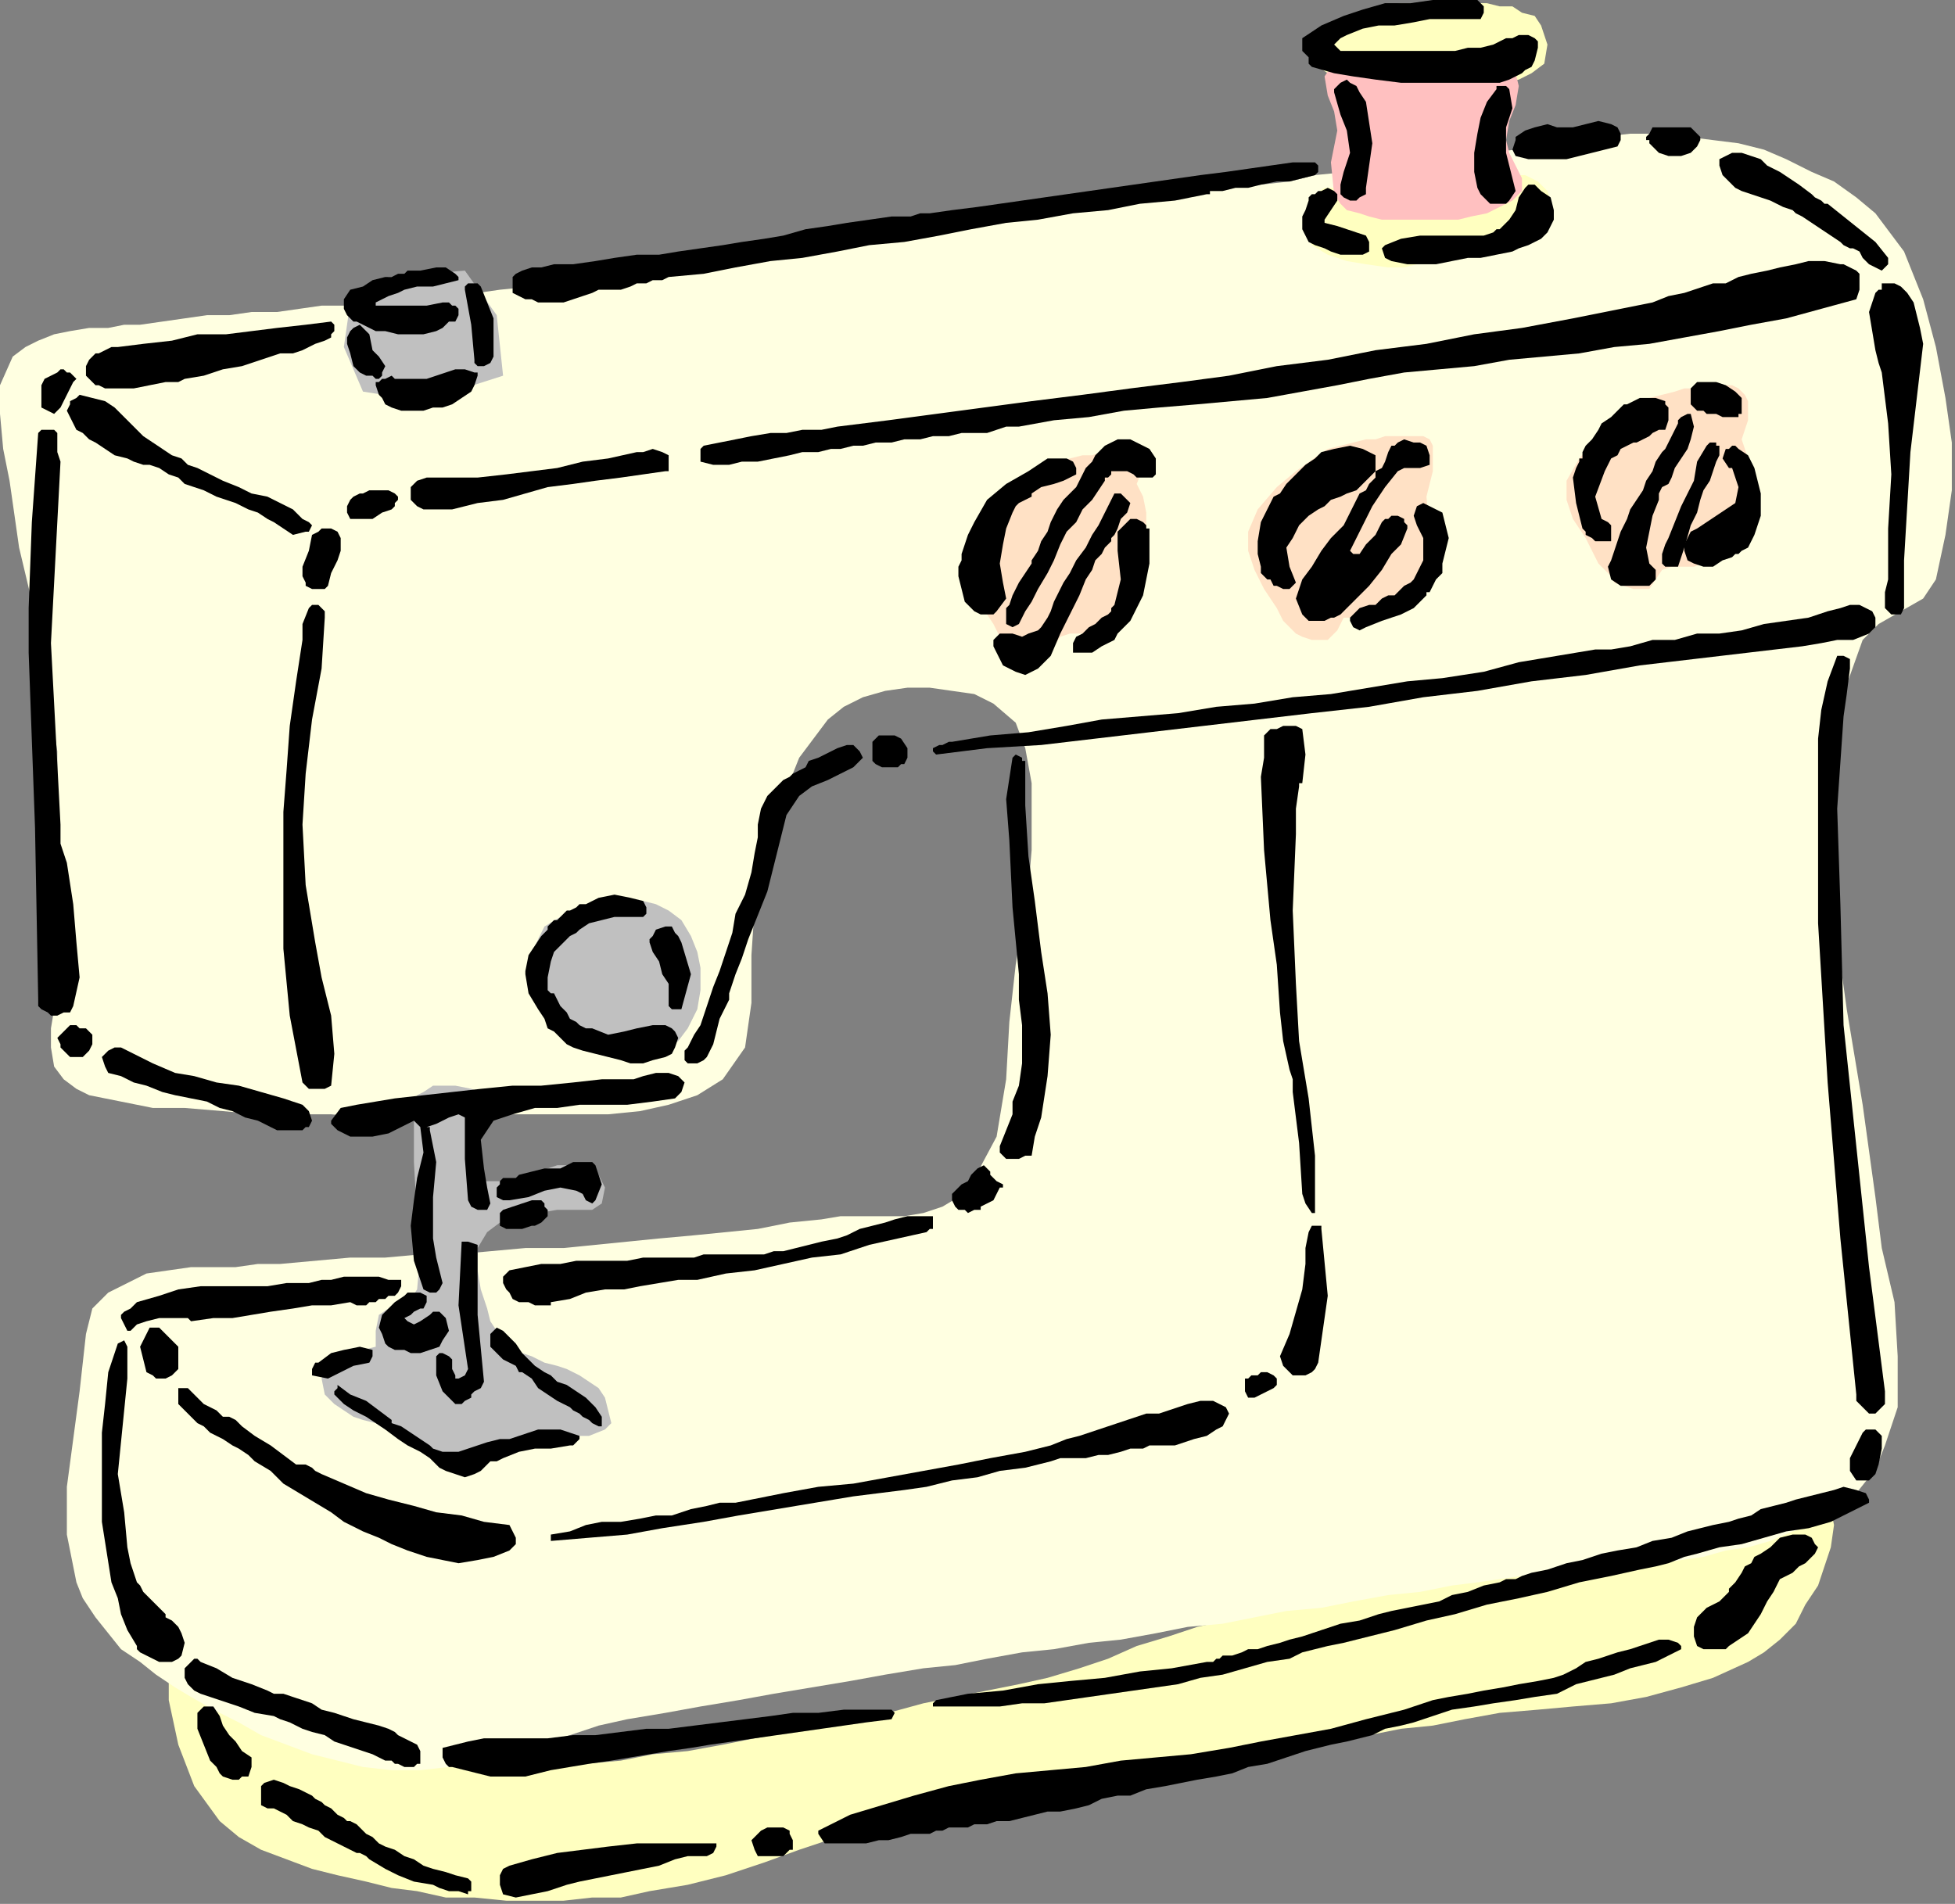 <?xml version="1.0" encoding="UTF-8" standalone="no"?>
<svg
   xmlns:dc="http://purl.org/dc/elements/1.1/"
   xmlns:cc="http://creativecommons.org/ns#"
   xmlns:rdf="http://www.w3.org/1999/02/22-rdf-syntax-ns#"
   xmlns:svg="http://www.w3.org/2000/svg"
   xmlns="http://www.w3.org/2000/svg"
   xmlns:sodipodi="http://sodipodi.sourceforge.net/DTD/sodipodi-0.dtd"
   xmlns:inkscape="http://www.inkscape.org/namespaces/inkscape"
   version="1.0"
   width="162.454mm"
   height="158.221mm"
   id="svg171"
   sodipodi:docname="HSEW002.WMF">
  <rect width="100%" height="100%" fill="#808080" stroke="none"/>
  <sodipodi:namedview
     pagecolor="#ffffff"
     bordercolor="#666666"
     borderopacity="1"
     objecttolerance="10"
     gridtolerance="10"
     guidetolerance="10"
     inkscape:pageopacity="0"
     inkscape:pageshadow="2"
     inkscape:window-width="640"
     inkscape:window-height="480"
     id="namedview173" />
  <defs
     id="defs3">
    <pattern
       id="WMFhbasepattern"
       patternUnits="userSpaceOnUse"
       width="6"
       height="6"
       x="0"
       y="0" />
  </defs>
  <path
     style="fill:#ffffc0;fill-rule:evenodd;fill-opacity:1;stroke:none;"
     d="  M 471,2   L 467,1   L 464,1   L 459,1   L 456,1   L 452,1   L 448,1   L 444,1   L 440,1   L 434,2   L 428,4   L 422,6   L 416,9   L 413,10   L 411,12   L 410,14   L 410,16   L 412,19   L 414,21   L 417,23   L 420,24   L 426,25   L 431,27   L 436,27   L 441,28   L 445,28   L 448,28   L 451,28   L 455,28   L 458,28   L 461,28   L 465,27   L 468,27   L 472,26   L 477,25   L 481,23   L 485,20   L 486,14   L 484,8   L 482,5   L 478,4   L 475,2   L 471,2  z "
     id="path5" />
  <path
     style="fill:#ffffc0;fill-rule:evenodd;fill-opacity:1;stroke:none;"
     d="  M 53,521   L 53,534   L 56,548   L 61,561   L 69,572   L 75,577   L 82,581   L 90,584   L 98,587   L 106,589   L 115,591   L 123,593   L 131,594   L 140,596   L 149,596   L 159,597   L 168,597   L 177,597   L 186,596   L 195,596   L 204,594   L 216,592   L 228,589   L 240,585   L 251,581   L 263,577   L 275,573   L 286,569   L 298,566   L 308,564   L 318,562   L 328,560   L 339,559   L 349,557   L 359,555   L 369,554   L 379,552   L 389,551   L 399,549   L 409,548   L 420,546   L 430,545   L 440,543   L 450,542   L 460,540   L 471,538   L 483,537   L 494,536   L 506,535   L 517,533   L 528,530   L 538,527   L 549,522   L 554,519   L 559,515   L 564,510   L 567,504   L 571,498   L 573,492   L 575,486   L 576,479   L 575,474   L 569,469   L 562,467   L 556,467   L 545,469   L 534,471   L 523,473   L 513,475   L 502,477   L 491,480   L 481,483   L 470,486   L 459,488   L 449,491   L 438,494   L 428,497   L 417,500   L 406,503   L 396,506   L 385,509   L 376,511   L 367,514   L 357,517   L 348,521   L 339,524   L 329,527   L 320,529   L 310,531   L 300,533   L 290,535   L 279,538   L 269,540   L 258,542   L 248,544   L 237,546   L 227,548   L 216,550   L 205,551   L 195,553   L 184,554   L 174,554   L 163,555   L 152,555   L 142,554   L 132,552   L 124,548   L 115,543   L 107,536   L 99,530   L 91,524   L 83,518   L 74,514   L 68,513   L 61,514   L 56,516   L 53,521  z "
     id="path7" />
  <path
     style="fill:#ffffe1;fill-rule:evenodd;fill-opacity:1;stroke:none;"
     d="  M 44,102   L 39,102   L 34,103   L 28,103   L 22,104   L 17,105   L 12,107   L 8,109   L 4,112   L 0,121   L 0,130   L 1,141   L 3,151   L 6,172   L 11,193   L 15,215   L 18,236   L 18,276   L 17,317   L 16,323   L 16,329   L 17,335   L 20,339   L 24,342   L 28,344   L 33,345   L 38,346   L 43,347   L 48,348   L 53,348   L 58,348   L 70,349   L 81,350   L 93,350   L 104,350   L 116,351   L 127,351   L 139,350   L 150,350   L 160,350   L 170,350   L 181,350   L 191,350   L 201,349   L 210,347   L 219,344   L 227,339   L 234,329   L 236,315   L 236,300   L 237,285   L 241,269   L 245,253   L 251,238   L 260,226   L 265,222   L 271,219   L 278,217   L 285,216   L 292,216   L 299,217   L 306,218   L 312,221   L 319,227   L 322,235   L 324,246   L 324,256   L 324,267   L 323,279   L 321,291   L 319,303   L 317,321   L 316,339   L 313,357   L 305,372   L 301,376   L 296,379   L 290,381   L 284,382   L 278,382   L 271,382   L 264,382   L 258,383   L 248,384   L 238,386   L 228,387   L 218,388   L 207,389   L 197,390   L 187,391   L 177,392   L 165,392   L 154,393   L 143,394   L 132,394   L 121,395   L 110,395   L 99,396   L 88,397   L 81,397   L 74,398   L 67,398   L 60,398   L 53,399   L 46,400   L 40,403   L 34,406   L 29,411   L 27,419   L 26,428   L 25,437   L 23,452   L 21,467   L 21,482   L 24,497   L 26,502   L 30,508   L 34,513   L 38,518   L 44,522   L 49,526   L 55,530   L 60,533   L 67,537   L 75,541   L 82,545   L 90,548   L 98,551   L 106,553   L 114,555   L 123,556   L 132,556   L 141,555   L 151,553   L 160,550   L 169,548   L 179,545   L 188,542   L 197,540   L 209,538   L 220,536   L 232,534   L 243,532   L 255,530   L 267,528   L 278,526   L 290,524   L 300,523   L 310,521   L 321,519   L 331,518   L 342,516   L 352,515   L 363,513   L 373,511   L 384,510   L 394,508   L 404,506   L 415,505   L 425,503   L 436,501   L 446,500   L 456,498   L 464,497   L 471,496   L 478,495   L 485,495   L 492,494   L 499,493   L 507,492   L 514,492   L 521,491   L 528,490   L 535,489   L 542,487   L 549,486   L 556,484   L 563,481   L 570,479   L 575,476   L 579,473   L 583,469   L 587,464   L 590,459   L 592,454   L 594,448   L 596,442   L 596,426   L 595,409   L 591,392   L 589,376   L 585,347   L 580,317   L 576,288   L 575,259   L 575,244   L 577,230   L 580,215   L 585,201   L 590,196   L 597,192   L 604,188   L 608,182   L 611,168   L 613,154   L 613,139   L 611,125   L 608,109   L 604,94   L 598,79   L 589,67   L 583,62   L 576,57   L 569,54   L 561,50   L 554,47   L 546,45   L 538,44   L 530,43   L 521,42   L 512,42   L 503,43   L 494,44   L 485,45   L 476,47   L 467,48   L 458,50   L 449,51   L 440,52   L 431,53   L 423,54   L 413,55   L 405,57   L 396,58   L 387,59   L 378,60   L 369,61   L 360,63   L 351,64   L 342,65   L 333,66   L 325,67   L 316,69   L 306,70   L 296,72   L 286,73   L 276,75   L 266,76   L 256,77   L 246,79   L 236,80   L 227,82   L 217,83   L 207,85   L 197,86   L 187,88   L 177,89   L 167,90   L 157,91   L 150,92   L 143,93   L 136,94   L 129,94   L 122,95   L 115,95   L 108,96   L 101,96   L 94,97   L 87,98   L 79,98   L 72,99   L 65,99   L 58,100   L 51,101   L 44,102  z "
     id="path9" />
  <path
     style="fill:#ffe1c5;fill-rule:evenodd;fill-opacity:1;stroke:none;"
     d="  M 352,142   L 349,142   L 346,142   L 343,143   L 340,143   L 336,144   L 332,145   L 328,146   L 325,148   L 318,153   L 312,159   L 306,165   L 303,172   L 303,178   L 305,184   L 308,190   L 312,196   L 313,198   L 314,200   L 316,202   L 318,204   L 321,205   L 323,206   L 326,206   L 329,206   L 331,203   L 333,200   L 336,199   L 340,199   L 343,199   L 346,198   L 350,195   L 353,192   L 356,188   L 358,184   L 360,172   L 360,161   L 359,156   L 357,152   L 359,147   L 360,141   L 359,140   L 357,141   L 354,141   L 352,142  z "
     id="path11" />
  <path
     style="fill:#ffe1c5;fill-rule:evenodd;fill-opacity:1;stroke:none;"
     d="  M 441,137   L 438,137   L 435,137   L 432,138   L 429,138   L 425,139   L 421,140   L 417,141   L 414,143   L 407,148   L 401,153   L 395,160   L 392,167   L 392,173   L 394,179   L 397,185   L 401,191   L 402,193   L 403,195   L 405,197   L 407,199   L 409,200   L 412,201   L 415,201   L 417,201   L 420,198   L 422,194   L 425,194   L 428,194   L 432,194   L 435,193   L 439,190   L 442,187   L 445,183   L 447,179   L 449,167   L 448,156   L 450,148   L 450,140   L 449,138   L 447,137   L 444,137   L 441,137  z "
     id="path13" />
  <path
     style="fill:#ffe1c5;fill-rule:evenodd;fill-opacity:1;stroke:none;"
     d="  M 542,121   L 539,121   L 535,121   L 532,122   L 529,122   L 526,123   L 522,124   L 518,125   L 514,127   L 508,132   L 501,138   L 496,144   L 492,151   L 492,157   L 494,163   L 498,169   L 501,175   L 502,177   L 504,179   L 506,181   L 507,183   L 510,184   L 513,185   L 515,185   L 518,185   L 520,182   L 522,179   L 525,178   L 529,178   L 532,178   L 535,177   L 539,174   L 542,170   L 545,167   L 548,163   L 552,155   L 551,149   L 549,144   L 547,138   L 549,132   L 549,126   L 548,124   L 546,122   L 544,121   L 542,121  z "
     id="path15" />
  <path
     style="fill:#ffffc0;fill-rule:evenodd;fill-opacity:1;stroke:none;"
     d="  M 423,58   L 420,59   L 416,59   L 413,61   L 411,63   L 409,70   L 412,77   L 417,80   L 423,82   L 429,83   L 436,84   L 441,84   L 445,83   L 450,83   L 455,82   L 459,81   L 464,80   L 469,79   L 473,77   L 478,75   L 482,71   L 485,67   L 487,63   L 486,60   L 483,57   L 479,55   L 476,55   L 469,54   L 463,54   L 456,55   L 449,55   L 443,56   L 436,57   L 429,57   L 423,58  z "
     id="path17" />
  <path
     style="fill:#ffc0c0;fill-rule:evenodd;fill-opacity:1;stroke:none;"
     d="  M 418,21   L 416,24   L 417,30   L 419,35   L 420,41   L 418,51   L 419,61   L 421,64   L 423,66   L 427,67   L 430,68   L 434,69   L 438,69   L 442,69   L 446,69   L 450,69   L 454,69   L 458,69   L 462,68   L 467,67   L 471,65   L 475,63   L 478,60   L 478,56   L 476,52   L 474,48   L 473,44   L 474,38   L 476,33   L 477,27   L 476,23   L 472,20   L 467,19   L 461,18   L 455,18   L 451,18   L 446,18   L 441,17   L 436,17   L 431,17   L 427,17   L 422,19   L 418,21  z "
     id="path19" />
  <path
     style="fill:#c0c0c0;fill-rule:evenodd;fill-opacity:1;stroke:none;"
     d="  M 110,95   L 108,109   L 114,123   L 133,126   L 158,118   L 156,99   L 146,85   L 122,87   L 110,95  z "
     id="path21" />
  <path
     style="fill:#c0c0c0;fill-rule:evenodd;fill-opacity:1;stroke:none;"
     d="  M 192,283   L 186,284   L 181,286   L 176,288   L 171,291   L 169,295   L 167,300   L 166,305   L 167,310   L 170,316   L 174,322   L 179,327   L 185,330   L 189,331   L 192,332   L 196,332   L 199,332   L 203,331   L 207,330   L 210,329   L 213,327   L 216,323   L 219,317   L 220,311   L 220,304   L 219,299   L 217,294   L 214,289   L 210,286   L 206,284   L 202,283   L 197,283   L 192,283  z "
     id="path23" />
  <path
     style="fill:#c0c0c0;fill-rule:evenodd;fill-opacity:1;stroke:none;"
     d="  M 130,347   L 130,365   L 131,383   L 132,394   L 131,405   L 129,408   L 126,409   L 122,411   L 119,413   L 118,418   L 118,423   L 114,424   L 110,425   L 106,425   L 103,427   L 101,433   L 102,438   L 105,441   L 108,443   L 111,445   L 114,446   L 118,447   L 121,449   L 124,450   L 127,452   L 131,455   L 136,458   L 140,461   L 145,462   L 151,461   L 156,457   L 162,453   L 168,451   L 173,450   L 179,451   L 185,451   L 190,449   L 192,447   L 191,443   L 190,439   L 188,436   L 185,434   L 182,432   L 178,430   L 175,429   L 171,428   L 167,426   L 164,425   L 161,423   L 158,420   L 156,418   L 154,415   L 153,411   L 151,405   L 150,399   L 150,392   L 153,387   L 157,384   L 163,382   L 169,381   L 175,380   L 179,380   L 182,380   L 186,380   L 189,378   L 190,373   L 187,367   L 185,366   L 181,366   L 178,366   L 175,366   L 169,368   L 163,370   L 158,371   L 152,371   L 149,366   L 149,359   L 151,355   L 153,352   L 155,349   L 154,346   L 151,343   L 148,342   L 143,341   L 139,341   L 136,341   L 133,343   L 131,344   L 130,347  z "
     id="path25" />
  <path
     style="fill:#000000;fill-rule:evenodd;fill-opacity:1;stroke:none;"
     d="  M 587,98   L 588,104   L 589,110   L 590,114   L 591,117   L 593,133   L 594,149   L 593,166   L 593,182   L 592,186   L 592,189   L 592,191   L 593,192   L 594,193   L 596,193   L 597,193   L 597,193   L 598,191   L 598,189   L 598,182   L 598,176   L 599,159   L 600,142   L 602,125   L 604,108   L 603,103   L 602,99   L 601,95   L 599,92   L 598,91   L 598,91   L 597,90   L 595,89   L 594,89   L 592,89   L 591,89   L 591,90   L 591,91   L 590,91   L 590,91   L 589,92   L 588,95   L 587,98  z "
     id="path27" />
  <path
     style="fill:#000000;fill-rule:evenodd;fill-opacity:1;stroke:none;"
     d="  M 581,458   L 581,462   L 583,465   L 583,465   L 583,465   L 585,465   L 587,465   L 589,463   L 590,460   L 591,455   L 591,451   L 590,450   L 589,449   L 588,449   L 587,449   L 586,449   L 585,450   L 583,454   L 581,458  z "
     id="path29" />
  <path
     style="fill:#000000;fill-rule:evenodd;fill-opacity:1;stroke:none;"
     d="  M 571,241   L 571,290   L 574,340   L 578,389   L 583,438   L 583,440   L 584,441   L 585,442   L 586,443   L 587,444   L 589,444   L 592,441   L 592,437   L 587,398   L 583,360   L 579,322   L 578,284   L 577,254   L 579,225   L 580,218   L 581,210   L 581,210   L 581,209   L 581,208   L 581,207   L 579,206   L 577,206   L 574,214   L 572,223   L 571,232   L 571,241  z "
     id="path31" />
  <path
     style="fill:#000000;fill-rule:evenodd;fill-opacity:1;stroke:none;"
     d="  M 540,52   L 541,55   L 543,57   L 545,59   L 547,60   L 550,61   L 553,62   L 556,63   L 558,64   L 560,65   L 563,66   L 564,67   L 566,68   L 569,70   L 572,72   L 575,74   L 578,76   L 579,77   L 581,78   L 582,78   L 584,79   L 585,81   L 587,83   L 589,84   L 591,85   L 592,84   L 593,83   L 593,82   L 593,81   L 589,76   L 584,72   L 579,68   L 574,64   L 573,64   L 572,63   L 570,62   L 569,61   L 565,58   L 562,56   L 559,54   L 555,52   L 553,50   L 550,49   L 547,48   L 544,48   L 542,49   L 540,50   L 540,51   L 540,52   L 540,52   L 540,52  z "
     id="path33" />
  <path
     style="fill:#000000;fill-rule:evenodd;fill-opacity:1;stroke:none;"
     d="  M 532,511   L 532,514   L 533,517   L 535,518   L 537,518   L 540,518   L 542,518   L 543,517   L 543,517   L 546,515   L 549,513   L 551,510   L 553,507   L 555,503   L 557,500   L 559,496   L 563,494   L 564,493   L 565,492   L 567,491   L 568,490   L 570,488   L 571,486   L 571,486   L 570,485   L 569,483   L 567,482   L 563,482   L 559,483   L 556,486   L 553,488   L 551,489   L 550,491   L 548,492   L 547,494   L 545,497   L 543,499   L 543,500   L 543,500   L 540,503   L 536,505   L 533,508   L 532,511  z "
     id="path35" />
  <path
     style="fill:#000000;fill-rule:evenodd;fill-opacity:1;stroke:none;"
     d="  M 531,124   L 531,126   L 531,127   L 532,128   L 533,129   L 535,129   L 536,130   L 539,130   L 541,131   L 544,131   L 546,131   L 546,130   L 546,130   L 547,130   L 547,129   L 547,129   L 547,128   L 547,125   L 545,123   L 542,121   L 539,120   L 536,120   L 533,120   L 532,121   L 531,122   L 531,123   L 531,124  z "
     id="path37" />
  <path
     style="fill:#000000;fill-rule:evenodd;fill-opacity:1;stroke:none;"
     d="  M 529,173   L 530,176   L 532,177   L 535,178   L 538,178   L 541,176   L 544,175   L 545,174   L 546,174   L 547,173   L 549,172   L 550,170   L 551,168   L 553,162   L 553,156   L 553,155   L 553,155   L 552,151   L 551,147   L 549,143   L 546,141   L 545,140   L 544,140   L 543,141   L 542,141   L 542,141   L 542,141   L 541,144   L 543,147   L 543,147   L 544,147   L 546,153   L 545,158   L 542,160   L 539,162   L 536,164   L 533,166   L 531,167   L 530,169   L 529,171   L 529,173  z "
     id="path39" />
  <path
     style="fill:#000000;fill-rule:evenodd;fill-opacity:1;stroke:none;"
     d="  M 522,174   L 522,175   L 522,177   L 523,178   L 524,178   L 525,178   L 527,178   L 529,172   L 531,165   L 533,161   L 534,157   L 535,154   L 537,151   L 538,148   L 539,145   L 540,143   L 540,140   L 539,140   L 539,139   L 537,139   L 536,140   L 533,145   L 532,151   L 530,155   L 528,159   L 526,164   L 524,169   L 523,171   L 522,174  z "
     id="path41" />
  <path
     style="fill:#000000;fill-rule:evenodd;fill-opacity:1;stroke:none;"
     d="  M 517,43   L 517,44   L 518,44   L 518,45   L 518,45   L 519,46   L 519,46   L 521,48   L 524,49   L 528,49   L 531,48   L 533,46   L 534,44   L 534,43   L 533,42   L 531,40   L 527,40   L 523,40   L 519,40   L 518,42   L 517,43  z "
     id="path43" />
  <path
     style="fill:#000000;fill-rule:evenodd;fill-opacity:1;stroke:none;"
     d="  M 505,178   L 506,182   L 509,184   L 511,184   L 512,184   L 514,184   L 516,184   L 518,184   L 520,182   L 520,179   L 518,177   L 517,172   L 518,167   L 519,162   L 521,157   L 521,155   L 522,153   L 524,152   L 525,150   L 526,147   L 528,144   L 530,141   L 531,138   L 532,134   L 531,130   L 530,130   L 528,131   L 527,132   L 527,133   L 526,135   L 525,137   L 524,139   L 523,141   L 523,141   L 522,142   L 520,145   L 519,148   L 517,151   L 516,154   L 514,157   L 512,160   L 511,163   L 509,167   L 508,170   L 507,173   L 506,176   L 505,178  z "
     id="path45" />
  <path
     style="fill:#000000;fill-rule:evenodd;fill-opacity:1;stroke:none;"
     d="  M 494,150   L 495,158   L 497,166   L 498,167   L 498,168   L 500,169   L 501,170   L 503,170   L 504,170   L 506,170   L 506,168   L 506,167   L 506,165   L 505,164   L 503,163   L 501,156   L 504,148   L 505,146   L 506,144   L 508,143   L 509,141   L 511,140   L 513,139   L 514,139   L 516,138   L 518,137   L 519,136   L 521,135   L 523,135   L 524,132   L 524,129   L 524,129   L 524,128   L 523,127   L 523,126   L 520,125   L 518,125   L 515,125   L 513,126   L 511,127   L 510,127   L 509,128   L 508,129   L 506,131   L 503,133   L 502,135   L 500,138   L 498,140   L 497,142   L 497,143   L 497,144   L 496,144   L 496,145   L 495,147   L 494,150  z "
     id="path47" />
  <path
     style="fill:#000000;fill-rule:evenodd;fill-opacity:1;stroke:none;"
     d="  M 476,44   L 475,47   L 476,49   L 480,50   L 484,50   L 488,50   L 492,50   L 496,49   L 500,48   L 504,47   L 508,46   L 509,44   L 509,42   L 508,40   L 506,39   L 502,38   L 498,39   L 494,40   L 489,40   L 486,39   L 482,40   L 479,41   L 476,43   L 476,43   L 476,44  z "
     id="path49" />
  <path
     style="fill:#000000;fill-rule:evenodd;fill-opacity:1;stroke:none;"
     d="  M 463,48   L 463,54   L 464,59   L 465,61   L 467,63   L 468,64   L 470,64   L 471,64   L 473,64   L 474,63   L 474,63   L 476,60   L 475,56   L 473,48   L 473,40   L 475,34   L 474,28   L 473,27   L 470,27   L 470,27   L 470,28   L 467,32   L 465,37   L 464,42   L 463,48  z "
     id="path51" />
  <path
     style="fill:#000000;fill-rule:evenodd;fill-opacity:1;stroke:none;"
     d="  M 434,78   L 435,81   L 437,82   L 442,83   L 446,83   L 451,83   L 456,82   L 461,81   L 465,81   L 470,80   L 475,79   L 477,78   L 480,77   L 482,76   L 484,75   L 486,73   L 487,71   L 488,69   L 488,66   L 487,62   L 484,60   L 483,59   L 482,58   L 480,58   L 479,59   L 477,62   L 476,66   L 474,69   L 471,72   L 470,72   L 469,73   L 466,74   L 464,74   L 461,74   L 458,74   L 452,74   L 446,74   L 440,75   L 435,77   L 435,77   L 434,78   L 434,78   L 434,78  z "
     id="path53" />
  <path
     style="fill:#000000;fill-rule:evenodd;fill-opacity:1;stroke:none;"
     d="  M 424,194   L 424,195   L 425,197   L 427,198   L 429,197   L 434,195   L 440,193   L 444,191   L 448,187   L 448,186   L 449,186   L 450,184   L 451,182   L 453,180   L 453,177   L 455,169   L 453,161   L 451,160   L 449,159   L 447,158   L 445,159   L 444,162   L 445,165   L 446,167   L 447,169   L 447,176   L 444,182   L 443,183   L 441,184   L 440,185   L 439,186   L 438,187   L 436,187   L 434,188   L 432,190   L 430,190   L 427,191   L 427,191   L 426,192   L 425,193   L 424,194   L 424,194   L 424,194  z "
     id="path55" />
  <path
     style="fill:#000000;fill-rule:evenodd;fill-opacity:1;stroke:none;"
     d="  M 419,29   L 421,36   L 423,41   L 424,48   L 422,54   L 421,58   L 421,61   L 422,62   L 424,63   L 426,63   L 427,62   L 429,61   L 429,59   L 431,45   L 429,32   L 427,29   L 426,27   L 424,26   L 423,25   L 421,26   L 420,27   L 419,28   L 419,29   L 419,29   L 419,29  z "
     id="path57" />
  <path
     style="fill:#000000;fill-rule:evenodd;fill-opacity:1;stroke:none;"
     d="  M 409,68   L 409,72   L 411,76   L 413,77   L 416,78   L 418,79   L 421,80   L 424,80   L 426,80   L 428,80   L 430,79   L 430,76   L 429,74   L 426,73   L 423,72   L 420,71   L 416,70   L 416,69   L 416,69   L 418,66   L 420,63   L 420,62   L 420,61   L 419,60   L 417,59   L 415,60   L 414,60   L 413,61   L 412,61   L 411,62   L 411,63   L 410,66   L 409,68  z "
     id="path59" />
  <path
     style="fill:#000000;fill-rule:evenodd;fill-opacity:1;stroke:none;"
     d="  M 409,15   L 409,16   L 411,18   L 411,18   L 411,18   L 411,20   L 412,21   L 419,23   L 425,24   L 432,25   L 440,26   L 447,26   L 454,26   L 462,26   L 469,26   L 471,26   L 474,25   L 476,24   L 478,23   L 478,23   L 479,22   L 479,22   L 481,21   L 482,19   L 483,15   L 483,13   L 482,12   L 480,11   L 477,11   L 475,12   L 473,12   L 469,14   L 465,15   L 461,15   L 457,16   L 453,16   L 450,16   L 446,16   L 442,16   L 436,16   L 431,16   L 426,16   L 421,16   L 420,15   L 419,14   L 421,12   L 423,11   L 428,9   L 433,8   L 438,8   L 444,7   L 449,6   L 454,6   L 459,6   L 464,6   L 465,6   L 466,4   L 466,2   L 465,1   L 464,0   L 464,0   L 457,0   L 450,0   L 443,1   L 435,1   L 428,3   L 422,5   L 415,8   L 409,12   L 409,13   L 409,14   L 409,14   L 409,15  z "
     id="path61" />
  <path
     style="fill:#000000;fill-rule:evenodd;fill-opacity:1;stroke:none;"
     d="  M 402,426   L 403,429   L 405,431   L 406,432   L 408,432   L 410,432   L 412,431   L 413,430   L 414,428   L 417,407   L 415,386   L 415,385   L 414,385   L 412,385   L 411,387   L 410,392   L 410,397   L 409,405   L 407,412   L 405,419   L 402,426  z "
     id="path63" />
  <path
     style="fill:#000000;fill-rule:evenodd;fill-opacity:1;stroke:none;"
     d="  M 396,244   L 397,267   L 399,289   L 401,303   L 402,318   L 403,327   L 405,336   L 406,339   L 406,343   L 408,359   L 409,375   L 410,378   L 412,381   L 413,381   L 413,380   L 413,363   L 411,345   L 408,327   L 407,309   L 406,286   L 407,262   L 407,254   L 408,247   L 408,246   L 409,246   L 410,237   L 409,229   L 407,228   L 406,228   L 404,228   L 403,228   L 401,229   L 399,229   L 398,230   L 397,231   L 397,238   L 396,244  z "
     id="path65" />
  <path
     style="fill:#000000;fill-rule:evenodd;fill-opacity:1;stroke:none;"
     d="  M 395,170   L 395,174   L 396,178   L 396,180   L 397,181   L 397,181   L 398,182   L 398,182   L 399,182   L 400,184   L 401,184   L 403,185   L 405,185   L 406,184   L 407,183   L 405,178   L 404,172   L 406,169   L 408,165   L 411,162   L 414,160   L 416,159   L 418,157   L 421,156   L 423,155   L 426,154   L 428,152   L 430,150   L 432,148   L 432,149   L 432,150   L 430,152   L 429,154   L 427,155   L 426,157   L 425,159   L 424,161   L 423,163   L 422,165   L 418,169   L 415,173   L 412,178   L 409,182   L 407,188   L 409,193   L 410,194   L 411,195   L 413,195   L 414,195   L 415,195   L 416,195   L 418,194   L 419,194   L 421,193   L 422,192   L 426,188   L 430,184   L 434,179   L 437,174   L 440,171   L 442,166   L 442,165   L 441,164   L 441,163   L 439,162   L 437,162   L 436,163   L 435,163   L 434,164   L 433,166   L 432,168   L 429,171   L 427,174   L 426,174   L 425,174   L 424,173   L 425,171   L 428,165   L 431,159   L 435,153   L 439,148   L 441,147   L 444,147   L 446,147   L 449,146   L 449,143   L 448,140   L 446,139   L 444,139   L 441,138   L 439,139   L 438,140   L 437,140   L 436,142   L 435,145   L 434,147   L 432,148   L 432,146   L 432,143   L 428,141   L 424,140   L 419,141   L 415,142   L 414,143   L 413,144   L 410,146   L 407,149   L 404,152   L 402,155   L 400,156   L 399,158   L 396,164   L 395,170  z "
     id="path67" />
  <path
     style="fill:#000000;fill-rule:evenodd;fill-opacity:1;stroke:none;"
     d="  M 391,435   L 391,437   L 392,439   L 394,439   L 396,438   L 398,437   L 400,436   L 401,435   L 401,433   L 400,432   L 398,431   L 398,431   L 398,431   L 396,431   L 395,432   L 393,432   L 392,433   L 391,433   L 391,434   L 391,435   L 391,435  z "
     id="path69" />
  <path
     style="fill:#000000;fill-rule:evenodd;fill-opacity:1;stroke:none;"
     d="  M 337,204   L 337,204   L 337,205   L 340,205   L 343,205   L 346,203   L 348,202   L 350,201   L 351,199   L 353,197   L 355,195   L 357,191   L 359,187   L 361,177   L 361,167   L 361,166   L 360,166   L 360,165   L 359,164   L 357,163   L 355,163   L 351,167   L 351,173   L 352,182   L 350,190   L 349,191   L 349,192   L 348,193   L 346,194   L 344,196   L 342,197   L 340,199   L 338,200   L 337,202   L 337,204  z "
     id="path71" />
  <path
     style="fill:#000000;fill-rule:evenodd;fill-opacity:1;stroke:none;"
     d="  M 316,192   L 316,194   L 316,196   L 318,197   L 320,196   L 322,192   L 324,189   L 326,185   L 329,180   L 331,176   L 333,171   L 335,167   L 338,164   L 340,160   L 343,157   L 345,154   L 347,151   L 347,150   L 348,150   L 349,149   L 349,148   L 351,148   L 352,148   L 354,148   L 356,149   L 357,150   L 359,150   L 360,150   L 362,150   L 363,149   L 363,147   L 363,144   L 361,141   L 359,140   L 357,139   L 355,138   L 353,138   L 351,138   L 349,139   L 347,140   L 346,141   L 344,143   L 343,145   L 341,147   L 340,149   L 339,151   L 338,153   L 336,155   L 334,157   L 332,160   L 330,164   L 329,167   L 327,170   L 326,173   L 324,176   L 324,176   L 324,177   L 322,180   L 320,183   L 318,187   L 317,190   L 316,191   L 316,192  z "
     id="path73" />
  <path
     style="fill:#000000;fill-rule:evenodd;fill-opacity:1;stroke:none;"
     d="  M 314,361   L 314,362   L 315,363   L 316,364   L 318,364   L 320,364   L 322,363   L 323,363   L 324,363   L 325,357   L 327,351   L 329,338   L 330,325   L 329,312   L 327,299   L 326,291   L 325,283   L 323,269   L 322,253   L 322,247   L 322,240   L 322,240   L 322,239   L 321,239   L 321,238   L 319,237   L 318,238   L 316,251   L 317,264   L 318,285   L 320,306   L 320,314   L 321,322   L 321,325   L 321,327   L 321,334   L 320,341   L 318,346   L 318,350   L 316,355   L 314,360   L 314,360   L 314,361   L 314,361   L 314,361  z "
     id="path75" />
  <path
     style="fill:#000000;fill-rule:evenodd;fill-opacity:1;stroke:none;"
     d="  M 312,203   L 313,205   L 314,207   L 315,209   L 317,210   L 319,211   L 322,212   L 324,211   L 326,210   L 330,206   L 333,199   L 336,193   L 339,187   L 341,182   L 343,179   L 344,176   L 346,174   L 347,172   L 349,170   L 349,170   L 349,169   L 349,169   L 350,168   L 351,166   L 352,163   L 354,161   L 355,158   L 355,158   L 354,157   L 353,156   L 352,155   L 350,155   L 349,157   L 348,159   L 347,161   L 345,165   L 343,168   L 342,170   L 341,172   L 338,176   L 336,180   L 334,183   L 332,187   L 331,189   L 330,192   L 329,194   L 327,197   L 326,198   L 323,199   L 321,200   L 318,199   L 317,199   L 316,199   L 314,199   L 312,201   L 312,202   L 312,203  z "
     id="path77" />
  <path
     style="fill:#000000;fill-rule:evenodd;fill-opacity:1;stroke:none;"
     d="  M 301,178   L 301,181   L 302,185   L 303,189   L 306,192   L 308,193   L 310,193   L 312,193   L 313,192   L 316,188   L 315,183   L 314,177   L 315,171   L 316,166   L 318,161   L 319,159   L 320,158   L 322,157   L 324,156   L 324,155   L 324,155   L 327,153   L 331,152   L 334,151   L 338,149   L 338,147   L 337,145   L 335,144   L 333,144   L 331,144   L 329,144   L 323,148   L 316,152   L 310,157   L 306,164   L 304,168   L 302,174   L 302,176   L 301,178  z "
     id="path79" />
  <path
     style="fill:#000000;fill-rule:evenodd;fill-opacity:1;stroke:none;"
     d="  M 299,376   L 299,377   L 300,379   L 301,380   L 303,380   L 304,381   L 306,380   L 307,380   L 308,380   L 308,380   L 308,379   L 310,378   L 312,377   L 313,375   L 314,373   L 315,373   L 315,372   L 313,371   L 311,369   L 311,368   L 310,367   L 309,366   L 309,366   L 307,367   L 305,369   L 304,371   L 302,372   L 301,373   L 299,375   L 299,375   L 299,376  z "
     id="path81" />
  <path
     style="fill:#000000;fill-rule:evenodd;fill-opacity:1;stroke:none;"
     d="  M 293,235   L 293,236   L 294,237   L 310,235   L 327,234   L 344,232   L 361,230   L 378,228   L 395,226   L 412,224   L 430,222   L 447,219   L 464,217   L 481,214   L 498,212   L 515,209   L 532,207   L 549,205   L 566,203   L 572,202   L 577,201   L 582,201   L 587,199   L 589,197   L 589,194   L 588,192   L 586,191   L 584,190   L 581,190   L 578,191   L 574,192   L 571,193   L 568,194   L 561,195   L 554,196   L 547,198   L 540,199   L 533,199   L 526,201   L 519,201   L 512,203   L 506,204   L 501,204   L 495,205   L 489,206   L 477,208   L 466,211   L 453,213   L 442,214   L 430,216   L 418,218   L 406,219   L 394,221   L 382,222   L 370,224   L 358,225   L 346,226   L 335,228   L 323,230   L 311,231   L 299,233   L 298,233   L 296,234   L 295,234   L 293,235   L 293,235   L 293,235  z "
     id="path83" />
  <path
     style="fill:#000000;fill-rule:evenodd;fill-opacity:1;stroke:none;"
     d="  M 293,536   L 293,536   L 293,536   L 300,536   L 307,536   L 314,536   L 321,535   L 328,535   L 335,534   L 342,533   L 349,532   L 356,531   L 363,530   L 370,529   L 377,527   L 384,526   L 391,524   L 398,522   L 405,521   L 409,519   L 413,518   L 417,517   L 422,516   L 426,515   L 430,514   L 434,513   L 438,512   L 448,509   L 457,507   L 467,504   L 477,502   L 486,500   L 496,497   L 506,495   L 515,493   L 520,492   L 524,491   L 529,489   L 533,488   L 540,486   L 547,485   L 554,483   L 561,481   L 568,480   L 575,478   L 581,475   L 587,472   L 587,471   L 586,469   L 583,468   L 579,467   L 576,468   L 572,469   L 568,470   L 564,471   L 561,472   L 557,473   L 553,474   L 550,476   L 546,477   L 543,478   L 538,479   L 534,480   L 530,481   L 525,483   L 519,484   L 514,486   L 508,487   L 503,488   L 497,490   L 492,491   L 486,493   L 481,494   L 478,495   L 476,496   L 473,496   L 471,497   L 466,498   L 461,500   L 456,501   L 452,503   L 447,504   L 442,505   L 437,506   L 433,507   L 427,509   L 421,510   L 415,512   L 409,514   L 405,515   L 402,516   L 398,517   L 395,518   L 392,518   L 390,519   L 387,520   L 384,520   L 383,521   L 382,521   L 381,522   L 379,522   L 368,524   L 358,525   L 347,527   L 336,528   L 326,529   L 315,531   L 304,532   L 294,534   L 293,535   L 293,536  z "
     id="path85" />
  <path
     style="fill:#000000;fill-rule:evenodd;fill-opacity:1;stroke:none;"
     d="  M 274,235   L 274,236   L 274,238   L 274,239   L 275,240   L 277,241   L 279,241   L 280,241   L 282,241   L 283,240   L 284,240   L 285,238   L 285,235   L 283,232   L 281,231   L 279,231   L 278,231   L 276,231   L 275,232   L 274,233   L 274,234   L 274,234   L 274,235  z "
     id="path87" />
  <path
     style="fill:#000000;fill-rule:evenodd;fill-opacity:1;stroke:none;"
     d="  M 257,575   L 257,575   L 257,576   L 259,579   L 262,579   L 265,579   L 269,579   L 272,579   L 276,578   L 279,578   L 283,577   L 286,576   L 290,576   L 292,576   L 294,575   L 296,575   L 298,574   L 300,574   L 302,574   L 304,574   L 306,573   L 310,573   L 313,572   L 317,572   L 321,571   L 325,570   L 329,569   L 333,569   L 338,568   L 342,567   L 346,565   L 351,564   L 355,564   L 360,562   L 366,561   L 371,560   L 376,559   L 382,558   L 387,557   L 392,555   L 398,554   L 401,553   L 404,552   L 407,551   L 410,550   L 414,549   L 418,548   L 423,547   L 427,546   L 431,545   L 435,543   L 440,542   L 444,541   L 450,539   L 456,537   L 463,536   L 469,535   L 476,534   L 482,533   L 489,532   L 495,529   L 499,528   L 503,527   L 507,526   L 512,524   L 516,523   L 520,522   L 524,520   L 528,518   L 528,517   L 527,516   L 524,515   L 521,515   L 518,516   L 515,517   L 512,518   L 508,519   L 505,520   L 502,521   L 498,522   L 495,524   L 491,526   L 488,527   L 483,528   L 477,529   L 472,530   L 466,531   L 461,532   L 455,533   L 450,534   L 444,536   L 441,537   L 437,538   L 433,539   L 429,540   L 418,543   L 407,545   L 396,547   L 386,549   L 374,551   L 363,552   L 352,553   L 341,555   L 330,556   L 319,557   L 308,559   L 298,561   L 287,564   L 277,567   L 267,570   L 257,575  z "
     id="path89" />
  <path
     style="fill:#000000;fill-rule:evenodd;fill-opacity:1;stroke:none;"
     d="  M 236,578   L 237,581   L 238,583   L 240,583   L 243,583   L 246,583   L 248,581   L 249,581   L 249,580   L 249,578   L 248,576   L 248,575   L 246,574   L 244,574   L 241,574   L 239,575   L 237,577   L 236,578   L 236,578  z "
     id="path91" />
  <path
     style="fill:#000000;fill-rule:evenodd;fill-opacity:1;stroke:none;"
     d="  M 220,144   L 220,145   L 220,145   L 224,146   L 229,146   L 233,145   L 238,145   L 243,144   L 248,143   L 252,142   L 257,142   L 261,141   L 264,141   L 268,140   L 271,140   L 275,139   L 280,139   L 284,138   L 289,138   L 293,137   L 298,137   L 302,136   L 306,136   L 310,136   L 313,135   L 316,134   L 320,134   L 331,132   L 342,131   L 353,129   L 364,128   L 376,127   L 387,126   L 398,125   L 409,123   L 420,121   L 430,119   L 441,117   L 452,116   L 463,115   L 474,113   L 485,112   L 496,111   L 507,109   L 518,108   L 529,106   L 540,104   L 550,102   L 561,100   L 572,97   L 583,94   L 584,91   L 584,87   L 584,86   L 584,86   L 583,85   L 581,84   L 579,83   L 578,83   L 573,82   L 568,82   L 564,83   L 559,84   L 555,85   L 550,86   L 546,87   L 542,89   L 538,89   L 535,90   L 532,91   L 529,92   L 524,93   L 519,95   L 514,96   L 509,97   L 494,100   L 478,103   L 463,105   L 448,108   L 432,110   L 417,113   L 401,115   L 386,118   L 371,120   L 355,122   L 340,124   L 324,126   L 309,128   L 294,130   L 279,132   L 263,134   L 258,135   L 252,135   L 247,136   L 242,136   L 236,137   L 231,138   L 226,139   L 221,140   L 220,141   L 220,144  z "
     id="path93" />
  <path
     style="fill:#000000;fill-rule:evenodd;fill-opacity:1;stroke:none;"
     d="  M 215,332   L 215,333   L 216,334   L 216,334   L 216,334   L 218,334   L 219,334   L 221,333   L 222,332   L 224,328   L 225,324   L 226,320   L 228,316   L 229,314   L 229,312   L 231,306   L 233,301   L 235,295   L 237,290   L 239,285   L 241,280   L 243,272   L 245,264   L 247,256   L 251,250   L 255,247   L 260,245   L 264,243   L 268,241   L 269,240   L 269,240   L 270,239   L 271,238   L 270,236   L 269,235   L 268,234   L 266,234   L 263,235   L 261,236   L 259,237   L 257,238   L 254,239   L 253,241   L 251,242   L 249,243   L 248,244   L 246,245   L 245,246   L 244,247   L 241,250   L 239,254   L 238,259   L 238,263   L 237,268   L 236,274   L 234,281   L 231,287   L 230,293   L 228,299   L 226,305   L 224,310   L 222,316   L 220,322   L 218,325   L 216,329   L 215,330   L 215,332  z "
     id="path95" />
  <path
     style="fill:#000000;fill-rule:evenodd;fill-opacity:1;stroke:none;"
     d="  M 204,296   L 205,299   L 207,302   L 208,306   L 210,309   L 210,312   L 210,316   L 211,317   L 213,317   L 214,317   L 214,317   L 217,306   L 214,296   L 213,294   L 212,293   L 211,291   L 209,291   L 206,292   L 205,294   L 204,295   L 204,296  z "
     id="path97" />
  <path
     style="fill:#000000;fill-rule:evenodd;fill-opacity:1;stroke:none;"
     d="  M 173,484   L 185,483   L 197,482   L 208,480   L 221,478   L 232,476   L 244,474   L 256,472   L 268,470   L 276,469   L 284,468   L 291,467   L 299,465   L 307,464   L 314,462   L 322,461   L 330,459   L 333,458   L 337,458   L 341,458   L 345,457   L 348,457   L 352,456   L 355,455   L 359,455   L 361,454   L 364,454   L 366,454   L 369,454   L 372,453   L 375,452   L 379,451   L 382,449   L 384,448   L 385,446   L 386,444   L 385,442   L 383,441   L 381,440   L 379,440   L 377,440   L 373,441   L 370,442   L 367,443   L 364,444   L 360,444   L 357,445   L 354,446   L 351,447   L 348,448   L 345,449   L 342,450   L 339,451   L 335,452   L 330,454   L 326,455   L 322,456   L 311,458   L 301,460   L 290,462   L 279,464   L 268,466   L 257,467   L 246,469   L 236,471   L 231,472   L 226,472   L 222,473   L 217,474   L 211,476   L 206,476   L 201,477   L 195,478   L 189,478   L 184,479   L 179,481   L 173,482   L 173,483   L 173,483   L 173,484   L 173,484  z "
     id="path99" />
  <path
     style="fill:#000000;fill-rule:evenodd;fill-opacity:1;stroke:none;"
     d="  M 165,306   L 166,312   L 169,317   L 171,320   L 172,323   L 174,324   L 176,326   L 178,328   L 180,329   L 183,330   L 187,331   L 191,332   L 195,333   L 198,334   L 202,334   L 205,333   L 209,332   L 211,331   L 212,329   L 213,326   L 212,324   L 211,323   L 209,322   L 207,322   L 205,322   L 200,323   L 196,324   L 191,325   L 186,323   L 184,323   L 182,322   L 181,321   L 179,320   L 178,318   L 176,316   L 175,314   L 174,312   L 173,312   L 172,311   L 172,307   L 173,302   L 174,299   L 177,296   L 178,295   L 179,294   L 181,293   L 182,292   L 185,290   L 189,289   L 193,288   L 197,288   L 199,288   L 201,288   L 202,288   L 203,287   L 203,285   L 202,283   L 198,282   L 193,281   L 188,282   L 184,284   L 182,284   L 181,285   L 179,286   L 178,286   L 176,288   L 175,289   L 174,289   L 173,290   L 172,291   L 172,292   L 170,294   L 168,297   L 166,300   L 165,305   L 165,305   L 165,306  z "
     id="path101" />
  <path
     style="fill:#000000;fill-rule:evenodd;fill-opacity:1;stroke:none;"
     d="  M 161,89   L 161,91   L 161,92   L 163,93   L 165,94   L 167,94   L 169,95   L 171,95   L 173,95   L 175,95   L 177,95   L 180,94   L 183,93   L 186,92   L 188,91   L 191,91   L 195,91   L 198,90   L 200,89   L 203,89   L 205,88   L 208,88   L 210,87   L 221,86   L 231,84   L 242,82   L 252,81   L 263,79   L 273,77   L 284,76   L 295,74   L 305,72   L 316,70   L 326,69   L 337,67   L 348,66   L 358,64   L 369,63   L 379,61   L 380,61   L 380,60   L 384,60   L 388,59   L 392,59   L 396,58   L 401,57   L 405,57   L 409,56   L 413,55   L 414,54   L 414,53   L 414,52   L 413,51   L 412,51   L 410,51   L 408,51   L 406,51   L 399,52   L 392,53   L 385,54   L 377,55   L 370,56   L 363,57   L 356,58   L 349,59   L 342,60   L 335,61   L 328,62   L 321,63   L 314,64   L 307,65   L 299,66   L 292,67   L 289,67   L 286,68   L 283,68   L 280,68   L 273,69   L 266,70   L 260,71   L 253,72   L 246,74   L 240,75   L 233,76   L 227,77   L 220,78   L 213,79   L 207,80   L 200,80   L 193,81   L 187,82   L 180,83   L 174,83   L 170,84   L 167,84   L 164,85   L 162,86   L 161,87   L 161,89  z "
     id="path103" />
  <path
     style="fill:#000000;fill-rule:evenodd;fill-opacity:1;stroke:none;"
     d="  M 158,403   L 159,405   L 160,406   L 161,408   L 163,409   L 163,409   L 164,409   L 166,409   L 168,410   L 170,410   L 173,410   L 173,409   L 173,409   L 179,408   L 184,406   L 190,405   L 196,405   L 201,404   L 207,403   L 213,402   L 219,402   L 228,400   L 237,399   L 246,397   L 255,395   L 264,394   L 273,391   L 282,389   L 291,387   L 292,386   L 293,386   L 293,383   L 293,382   L 289,382   L 285,382   L 281,383   L 278,384   L 274,385   L 270,386   L 266,388   L 263,389   L 258,390   L 254,391   L 250,392   L 246,393   L 243,393   L 240,394   L 237,394   L 234,394   L 231,394   L 228,394   L 224,394   L 221,394   L 218,395   L 214,395   L 211,395   L 207,395   L 206,395   L 205,395   L 203,395   L 202,395   L 197,396   L 191,396   L 186,396   L 181,396   L 176,397   L 170,397   L 165,398   L 160,399   L 159,400   L 158,401   L 158,402   L 158,403  z "
     id="path105" />
  <path
     style="fill:#000000;fill-rule:evenodd;fill-opacity:1;stroke:none;"
     d="  M 157,589   L 157,592   L 158,595   L 162,596   L 167,595   L 172,594   L 178,592   L 182,591   L 187,590   L 192,589   L 197,588   L 202,587   L 207,586   L 212,584   L 216,583   L 218,583   L 220,583   L 222,583   L 224,582   L 225,580   L 225,579   L 217,579   L 208,579   L 200,579   L 191,580   L 183,581   L 175,582   L 167,584   L 160,586   L 158,587   L 157,589   L 157,589   L 157,589  z "
     id="path107" />
  <path
     style="fill:#000000;fill-rule:evenodd;fill-opacity:1;stroke:none;"
     d="  M 157,383   L 157,384   L 157,385   L 159,386   L 162,386   L 164,386   L 167,385   L 168,385   L 170,384   L 171,383   L 172,382   L 172,380   L 171,379   L 171,378   L 170,377   L 167,377   L 164,378   L 161,379   L 158,380   L 157,381   L 157,383  z "
     id="path109" />
  <path
     style="fill:#000000;fill-rule:evenodd;fill-opacity:1;stroke:none;"
     d="  M 156,373   L 156,374   L 156,375   L 156,376   L 158,377   L 159,377   L 160,377   L 166,376   L 171,374   L 176,373   L 181,374   L 183,375   L 184,377   L 186,378   L 187,377   L 189,372   L 187,366   L 186,365   L 184,365   L 182,365   L 180,365   L 176,367   L 171,367   L 167,368   L 163,369   L 162,370   L 160,370   L 158,370   L 157,371   L 157,372   L 156,373   L 156,373   L 156,373  z "
     id="path111" />
  <path
     style="fill:#000000;fill-rule:evenodd;fill-opacity:1;stroke:none;"
     d="  M 154,421   L 154,423   L 156,425   L 158,427   L 160,428   L 162,429   L 163,431   L 164,431   L 164,431   L 167,433   L 169,436   L 172,438   L 175,440   L 177,441   L 179,442   L 180,443   L 182,444   L 183,445   L 185,446   L 186,447   L 188,448   L 188,448   L 189,448   L 189,446   L 189,445   L 187,442   L 184,439   L 181,437   L 178,435   L 175,434   L 173,432   L 171,431   L 168,429   L 166,427   L 164,425   L 162,422   L 160,420   L 158,418   L 156,417   L 155,418   L 154,419   L 154,420   L 154,421  z "
     id="path113" />
  <path
     style="fill:#000000;fill-rule:evenodd;fill-opacity:1;stroke:none;"
     d="  M 146,91   L 148,102   L 149,113   L 149,114   L 150,115   L 152,115   L 154,114   L 155,112   L 155,110   L 155,100   L 151,90   L 150,89   L 148,89   L 147,89   L 146,90   L 146,90   L 146,91  z "
     id="path115" />
  <path
     style="fill:#000000;fill-rule:evenodd;fill-opacity:1;stroke:none;"
     d="  M 139,550   L 139,552   L 140,554   L 141,555   L 142,555   L 146,556   L 150,557   L 154,558   L 158,558   L 161,558   L 165,558   L 169,557   L 173,556   L 179,555   L 185,554   L 192,553   L 198,552   L 204,551   L 210,550   L 217,549   L 223,548   L 230,547   L 237,546   L 244,545   L 251,544   L 258,543   L 265,542   L 272,541   L 280,540   L 280,540   L 280,540   L 281,538   L 280,537   L 272,537   L 265,537   L 257,538   L 249,538   L 242,539   L 234,540   L 226,541   L 218,542   L 210,543   L 203,543   L 195,544   L 187,545   L 180,545   L 172,546   L 164,546   L 156,546   L 152,546   L 147,547   L 143,548   L 139,549   L 139,550   L 139,550  z "
     id="path117" />
  <path
     style="fill:#000000;fill-rule:evenodd;fill-opacity:1;stroke:none;"
     d="  M 137,426   L 137,432   L 139,437   L 141,439   L 142,440   L 143,441   L 145,441   L 146,440   L 148,439   L 148,438   L 149,437   L 151,436   L 152,434   L 150,413   L 150,391   L 150,391   L 150,391   L 147,390   L 145,390   L 144,410   L 147,430   L 146,432   L 144,433   L 143,433   L 143,432   L 142,430   L 142,427   L 141,426   L 139,425   L 138,425   L 137,426   L 137,426   L 137,426  z "
     id="path119" />
  <path
     style="fill:#000000;fill-rule:evenodd;fill-opacity:1;stroke:none;"
     d="  M 129,154   L 129,156   L 129,157   L 130,158   L 131,159   L 133,160   L 134,160   L 138,160   L 142,160   L 146,159   L 150,158   L 158,157   L 165,155   L 172,153   L 180,152   L 187,151   L 195,150   L 202,149   L 209,148   L 210,148   L 210,147   L 210,145   L 210,143   L 208,142   L 205,141   L 202,142   L 200,142   L 191,144   L 183,145   L 175,147   L 167,148   L 159,149   L 150,150   L 142,150   L 134,150   L 131,151   L 130,152   L 129,153   L 129,154  z "
     id="path121" />
  <path
     style="fill:#000000;fill-rule:evenodd;fill-opacity:1;stroke:none;"
     d="  M 126,360   L 126,360   L 126,359   L 126,359   L 126,360  z "
     id="path123" />
  <path
     style="fill:#000000;fill-rule:evenodd;fill-opacity:1;stroke:none;"
     d="  M 119,417   L 120,419   L 121,422   L 122,423   L 124,424   L 127,424   L 129,425   L 132,425   L 135,424   L 138,423   L 139,421   L 141,418   L 140,414   L 139,413   L 138,412   L 137,412   L 136,412   L 136,412   L 135,413   L 135,413   L 135,413   L 132,415   L 130,416   L 128,415   L 127,414   L 127,414   L 127,414   L 129,413   L 130,412   L 132,411   L 133,411   L 134,409   L 134,407   L 132,406   L 131,406   L 128,406   L 127,407   L 124,409   L 122,411   L 120,413   L 119,417  z "
     id="path125" />
  <path
     style="fill:#000000;fill-rule:evenodd;fill-opacity:1;stroke:none;"
     d="  M 118,121   L 119,124   L 120,125   L 121,127   L 123,128   L 126,129   L 129,129   L 133,129   L 136,128   L 139,128   L 142,127   L 145,125   L 148,123   L 149,121   L 150,118   L 150,117   L 149,117   L 146,116   L 143,116   L 140,117   L 137,118   L 134,119   L 131,119   L 128,119   L 124,119   L 123,118   L 121,119   L 120,119   L 119,120   L 118,120   L 118,121   L 118,121   L 118,121  z "
     id="path127" />
  <path
     style="fill:#000000;fill-rule:evenodd;fill-opacity:1;stroke:none;"
     d="  M 109,108   L 110,111   L 111,115   L 113,117   L 115,118   L 116,118   L 117,118   L 118,119   L 119,119   L 120,118   L 120,117   L 121,115   L 119,112   L 118,111   L 117,110   L 116,105   L 113,102   L 111,103   L 110,104   L 109,106   L 109,108  z "
     id="path129" />
  <path
     style="fill:#000000;fill-rule:evenodd;fill-opacity:1;stroke:none;"
     d="  M 109,159   L 109,161   L 110,163   L 114,163   L 117,163   L 120,161   L 123,160   L 124,159   L 124,158   L 125,157   L 125,156   L 124,155   L 122,154   L 120,154   L 118,154   L 116,154   L 114,155   L 113,155   L 111,156   L 110,157   L 109,159  z "
     id="path131" />
  <path
     style="fill:#000000;fill-rule:evenodd;fill-opacity:1;stroke:none;"
     d="  M 108,94   L 108,96   L 108,97   L 109,99   L 111,101   L 111,101   L 112,101   L 114,102   L 116,103   L 118,104   L 121,104   L 125,105   L 129,105   L 133,105   L 137,104   L 139,103   L 140,102   L 141,101   L 143,101   L 144,99   L 144,97   L 143,96   L 142,96   L 141,95   L 139,95   L 134,96   L 128,96   L 123,96   L 118,96   L 118,95   L 118,95   L 120,94   L 122,93   L 125,92   L 127,91   L 131,90   L 136,90   L 140,89   L 144,88   L 144,87   L 143,86   L 140,84   L 137,84   L 132,85   L 128,85   L 127,86   L 125,86   L 123,87   L 121,87   L 117,88   L 114,90   L 110,91   L 108,94   L 108,94   L 108,94  z "
     id="path133" />
  <path
     style="fill:#000000;fill-rule:evenodd;fill-opacity:1;stroke:none;"
     d="  M 105,437   L 105,438   L 106,439   L 107,440   L 108,441   L 111,443   L 115,445   L 118,447   L 121,449   L 125,452   L 128,454   L 132,456   L 135,458   L 136,459   L 136,459   L 138,461   L 140,462   L 143,463   L 146,464   L 149,463   L 151,462   L 153,460   L 154,459   L 156,459   L 158,458   L 163,456   L 168,455   L 173,455   L 179,454   L 180,454   L 181,453   L 182,452   L 182,451   L 179,450   L 176,449   L 173,449   L 169,449   L 166,450   L 163,451   L 160,452   L 157,452   L 153,453   L 150,454   L 147,455   L 144,456   L 141,456   L 139,456   L 136,455   L 135,454   L 132,452   L 129,450   L 126,448   L 123,447   L 123,446   L 123,446   L 119,443   L 115,440   L 110,438   L 106,435   L 106,436   L 105,437  z "
     id="path135" />
  <path
     style="fill:#000000;fill-rule:evenodd;fill-opacity:1;stroke:none;"
     d="  M 104,352   L 104,352   L 104,353   L 106,355   L 110,357   L 114,357   L 117,357   L 122,356   L 126,354   L 130,352   L 132,354   L 133,362   L 131,370   L 130,377   L 129,385   L 130,396   L 133,405   L 135,406   L 137,406   L 138,405   L 139,403   L 137,395   L 136,389   L 136,382   L 136,376   L 137,365   L 135,355   L 135,354   L 135,354   L 134,354   L 134,354   L 137,353   L 141,351   L 144,350   L 146,351   L 146,364   L 147,377   L 148,379   L 150,380   L 151,380   L 152,380   L 153,380   L 154,378   L 153,373   L 152,367   L 151,358   L 155,352   L 161,350   L 168,348   L 175,348   L 182,347   L 190,347   L 197,347   L 205,346   L 212,345   L 213,344   L 214,343   L 215,340   L 213,338   L 210,337   L 206,337   L 202,338   L 199,339   L 189,339   L 180,340   L 170,341   L 161,341   L 151,342   L 142,343   L 133,344   L 124,345   L 118,346   L 112,347   L 107,348   L 104,352  z "
     id="path137" />
  <path
     style="fill:#000000;fill-rule:evenodd;fill-opacity:1;stroke:none;"
     d="  M 98,430   L 98,431   L 98,432   L 103,433   L 107,431   L 111,429   L 116,428   L 116,428   L 116,428   L 117,426   L 117,424   L 113,423   L 108,424   L 104,425   L 100,428   L 99,428   L 98,430  z "
     id="path139" />
  <path
     style="fill:#000000;fill-rule:evenodd;fill-opacity:1;stroke:none;"
     d="  M 95,178   L 95,181   L 96,183   L 96,184   L 98,185   L 99,185   L 101,185   L 102,185   L 103,184   L 103,184   L 103,184   L 104,180   L 106,176   L 107,173   L 107,169   L 106,167   L 104,166   L 102,166   L 101,166   L 100,167   L 98,168   L 97,173   L 95,178  z "
     id="path141" />
  <path
     style="fill:#000000;fill-rule:evenodd;fill-opacity:1;stroke:none;"
     d="  M 89,255   L 89,276   L 89,298   L 91,319   L 95,340   L 96,341   L 97,342   L 98,342   L 100,342   L 102,342   L 104,341   L 105,331   L 104,319   L 101,307   L 99,296   L 96,278   L 95,259   L 96,243   L 98,226   L 101,210   L 102,194   L 102,192   L 101,191   L 100,190   L 98,190   L 97,191   L 97,191   L 95,196   L 95,201   L 93,214   L 91,228   L 90,242   L 89,255  z "
     id="path143" />
  <path
     style="fill:#000000;fill-rule:evenodd;fill-opacity:1;stroke:none;"
     d="  M 82,564   L 82,565   L 82,566   L 82,567   L 84,568   L 86,568   L 88,569   L 90,570   L 92,572   L 95,573   L 97,574   L 100,575   L 102,577   L 104,578   L 106,579   L 108,580   L 110,581   L 112,582   L 113,582   L 115,583   L 116,584   L 121,587   L 125,589   L 130,591   L 136,592   L 138,593   L 141,594   L 144,594   L 147,595   L 147,594   L 148,594   L 148,592   L 148,591   L 147,590   L 147,590   L 143,589   L 140,588   L 136,587   L 133,586   L 130,584   L 127,583   L 124,581   L 121,580   L 119,579   L 117,577   L 115,576   L 113,574   L 112,573   L 110,572   L 109,572   L 108,571   L 106,570   L 104,568   L 102,567   L 101,566   L 99,565   L 98,564   L 96,563   L 94,562   L 91,561   L 89,560   L 86,559   L 83,560   L 82,561   L 82,562   L 82,563   L 82,564  z "
     id="path145" />
  <path
     style="fill:#000000;fill-rule:evenodd;fill-opacity:1;stroke:none;"
     d="  M 62,538   L 62,541   L 62,543   L 64,548   L 66,553   L 68,555   L 69,557   L 70,558   L 73,559   L 75,559   L 76,558   L 77,558   L 78,558   L 79,555   L 79,552   L 76,550   L 74,547   L 72,545   L 70,542   L 69,539   L 67,536   L 65,536   L 64,536   L 63,537   L 62,538  z "
     id="path147" />
  <path
     style="fill:#000000;fill-rule:evenodd;fill-opacity:1;stroke:none;"
     d="  M 58,525   L 58,527   L 59,529   L 61,531   L 63,532   L 69,534   L 75,536   L 80,538   L 86,539   L 88,540   L 91,541   L 93,542   L 95,543   L 98,544   L 102,545   L 105,547   L 108,548   L 111,549   L 114,550   L 117,551   L 119,552   L 121,553   L 123,553   L 124,554   L 125,554   L 127,555   L 128,555   L 129,555   L 130,555   L 131,554   L 132,554   L 132,552   L 132,550   L 131,548   L 129,547   L 127,546   L 125,545   L 124,544   L 122,543   L 119,542   L 115,541   L 111,540   L 108,539   L 105,538   L 101,537   L 98,535   L 95,534   L 92,533   L 89,532   L 86,532   L 84,531   L 79,529   L 73,527   L 68,524   L 63,522   L 62,521   L 61,521   L 60,522   L 59,523   L 58,524   L 58,525  z "
     id="path149" />
  <path
     style="fill:#000000;fill-rule:evenodd;fill-opacity:1;stroke:none;"
     d="  M 56,438   L 56,441   L 58,443   L 60,445   L 62,447   L 64,448   L 66,450   L 68,451   L 70,452   L 73,454   L 75,455   L 78,457   L 80,459   L 85,462   L 89,466   L 94,469   L 99,472   L 104,475   L 108,478   L 114,481   L 119,483   L 123,485   L 128,487   L 134,489   L 139,490   L 144,491   L 150,490   L 155,489   L 160,487   L 162,485   L 162,483   L 161,481   L 160,479   L 152,478   L 145,476   L 137,475   L 130,473   L 122,471   L 115,469   L 108,466   L 101,463   L 99,462   L 98,461   L 96,460   L 93,460   L 89,457   L 85,454   L 80,451   L 76,448   L 74,446   L 72,445   L 70,445   L 68,443   L 66,442   L 64,441   L 62,439   L 61,438   L 60,437   L 59,436   L 58,436   L 56,436   L 56,437   L 56,438  z "
     id="path151" />
  <path
     style="fill:#000000;fill-rule:evenodd;fill-opacity:1;stroke:none;"
     d="  M 44,423   L 45,427   L 46,431   L 48,432   L 49,433   L 52,433   L 54,432   L 56,430   L 56,426   L 56,423   L 54,421   L 52,419   L 50,417   L 47,417   L 46,419   L 45,421   L 44,423  z "
     id="path153" />
  <path
     style="fill:#000000;fill-rule:evenodd;fill-opacity:1;stroke:none;"
     d="  M 38,414   L 39,416   L 40,418   L 40,418   L 41,418   L 42,417   L 43,416   L 46,415   L 50,414   L 55,414   L 59,414   L 59,414   L 60,415   L 67,414   L 73,414   L 79,413   L 85,412   L 92,411   L 98,410   L 104,410   L 110,409   L 112,410   L 113,410   L 115,410   L 116,409   L 118,409   L 119,408   L 121,408   L 122,407   L 123,407   L 124,407   L 125,406   L 126,404   L 126,403   L 126,402   L 122,402   L 119,401   L 115,401   L 112,401   L 108,401   L 104,402   L 101,402   L 97,403   L 90,403   L 84,404   L 77,404   L 70,404   L 63,404   L 56,405   L 50,407   L 43,409   L 42,410   L 41,411   L 39,412   L 38,413   L 38,414   L 38,414  z "
     id="path155" />
  <path
     style="fill:#000000;fill-rule:evenodd;fill-opacity:1;stroke:none;"
     d="  M 32,332   L 33,335   L 34,337   L 38,338   L 42,340   L 46,341   L 51,343   L 55,344   L 60,345   L 65,346   L 69,348   L 73,349   L 77,351   L 81,352   L 85,354   L 87,355   L 90,355   L 92,355   L 95,355   L 95,355   L 95,355   L 96,354   L 96,354   L 97,354   L 98,352   L 97,349   L 95,347   L 89,345   L 82,343   L 75,341   L 68,340   L 61,338   L 55,337   L 48,334   L 42,331   L 40,330   L 38,329   L 36,329   L 34,330   L 33,331   L 32,332   L 32,332   L 32,332  z "
     id="path157" />
  <path
     style="fill:#000000;fill-rule:evenodd;fill-opacity:1;stroke:none;"
     d="  M 32,460   L 32,478   L 35,497   L 37,502   L 38,507   L 40,512   L 43,517   L 43,517   L 43,518   L 44,519   L 46,520   L 48,521   L 50,522   L 52,522   L 54,522   L 56,521   L 57,520   L 58,516   L 57,513   L 56,511   L 55,510   L 54,509   L 52,508   L 52,507   L 52,507   L 50,505   L 47,502   L 45,500   L 44,498   L 43,497   L 43,497   L 41,491   L 40,486   L 39,475   L 37,463   L 38,453   L 39,443   L 40,433   L 40,423   L 39,421   L 37,422   L 34,431   L 33,441   L 32,450   L 32,460  z "
     id="path159" />
  <path
     style="fill:#000000;fill-rule:evenodd;fill-opacity:1;stroke:none;"
     d="  M 27,115   L 27,116   L 27,118   L 28,119   L 30,121   L 31,121   L 33,122   L 38,122   L 42,122   L 47,121   L 52,120   L 53,120   L 55,120   L 56,120   L 58,119   L 64,118   L 70,116   L 76,115   L 82,113   L 85,112   L 88,111   L 92,111   L 95,110   L 97,109   L 99,108   L 102,107   L 104,106   L 104,105   L 105,104   L 105,102   L 104,101   L 96,102   L 87,103   L 79,104   L 71,105   L 62,105   L 54,107   L 45,108   L 37,109   L 35,109   L 33,110   L 31,111   L 30,111   L 28,113   L 27,115  z "
     id="path161" />
  <path
     style="fill:#000000;fill-rule:evenodd;fill-opacity:1;stroke:none;"
     d="  M 21,129   L 22,131   L 23,133   L 24,135   L 26,136   L 27,137   L 28,138   L 30,139   L 33,141   L 36,143   L 40,144   L 42,145   L 45,146   L 47,146   L 50,147   L 53,149   L 56,150   L 58,152   L 61,153   L 64,154   L 66,155   L 68,156   L 71,157   L 74,158   L 78,160   L 81,161   L 84,163   L 86,164   L 89,166   L 92,168   L 96,167   L 97,167   L 98,165   L 97,164   L 95,163   L 92,160   L 88,158   L 84,156   L 79,155   L 75,153   L 70,151   L 66,149   L 62,147   L 59,146   L 57,144   L 54,143   L 51,141   L 48,139   L 45,137   L 42,134   L 39,131   L 36,128   L 33,126   L 29,125   L 25,124   L 24,125   L 22,126   L 22,127   L 21,129  z "
     id="path163" />
  <path
     style="fill:#000000;fill-rule:evenodd;fill-opacity:1;stroke:none;"
     d="  M 18,326   L 19,328   L 19,329   L 21,331   L 22,332   L 24,332   L 26,332   L 28,330   L 29,328   L 29,325   L 27,323   L 26,323   L 25,323   L 24,322   L 22,322   L 21,323   L 20,324   L 19,325   L 18,326  z "
     id="path165" />
  <path
     style="fill:#000000;fill-rule:evenodd;fill-opacity:1;stroke:none;"
     d="  M 13,124   L 13,126   L 13,128   L 15,129   L 17,130   L 19,128   L 20,126   L 21,124   L 22,122   L 23,120   L 24,119   L 23,118   L 22,117   L 21,117   L 20,116   L 19,116   L 18,117   L 16,118   L 14,119   L 13,121   L 13,124  z "
     id="path167" />
  <path
     style="fill:#000000;fill-rule:evenodd;fill-opacity:1;stroke:none;"
     d="  M 9,205   L 11,260   L 12,314   L 12,316   L 13,317   L 15,318   L 16,319   L 18,319   L 20,318   L 22,318   L 23,316   L 25,307   L 24,296   L 23,284   L 21,271   L 19,265   L 19,259   L 16,202   L 19,145   L 18,142   L 18,139   L 18,137   L 18,136   L 17,135   L 16,135   L 14,135   L 13,135   L 12,136   L 12,136   L 10,164   L 9,191   L 9,198   L 9,205  z "
     id="path169" />
</svg>
